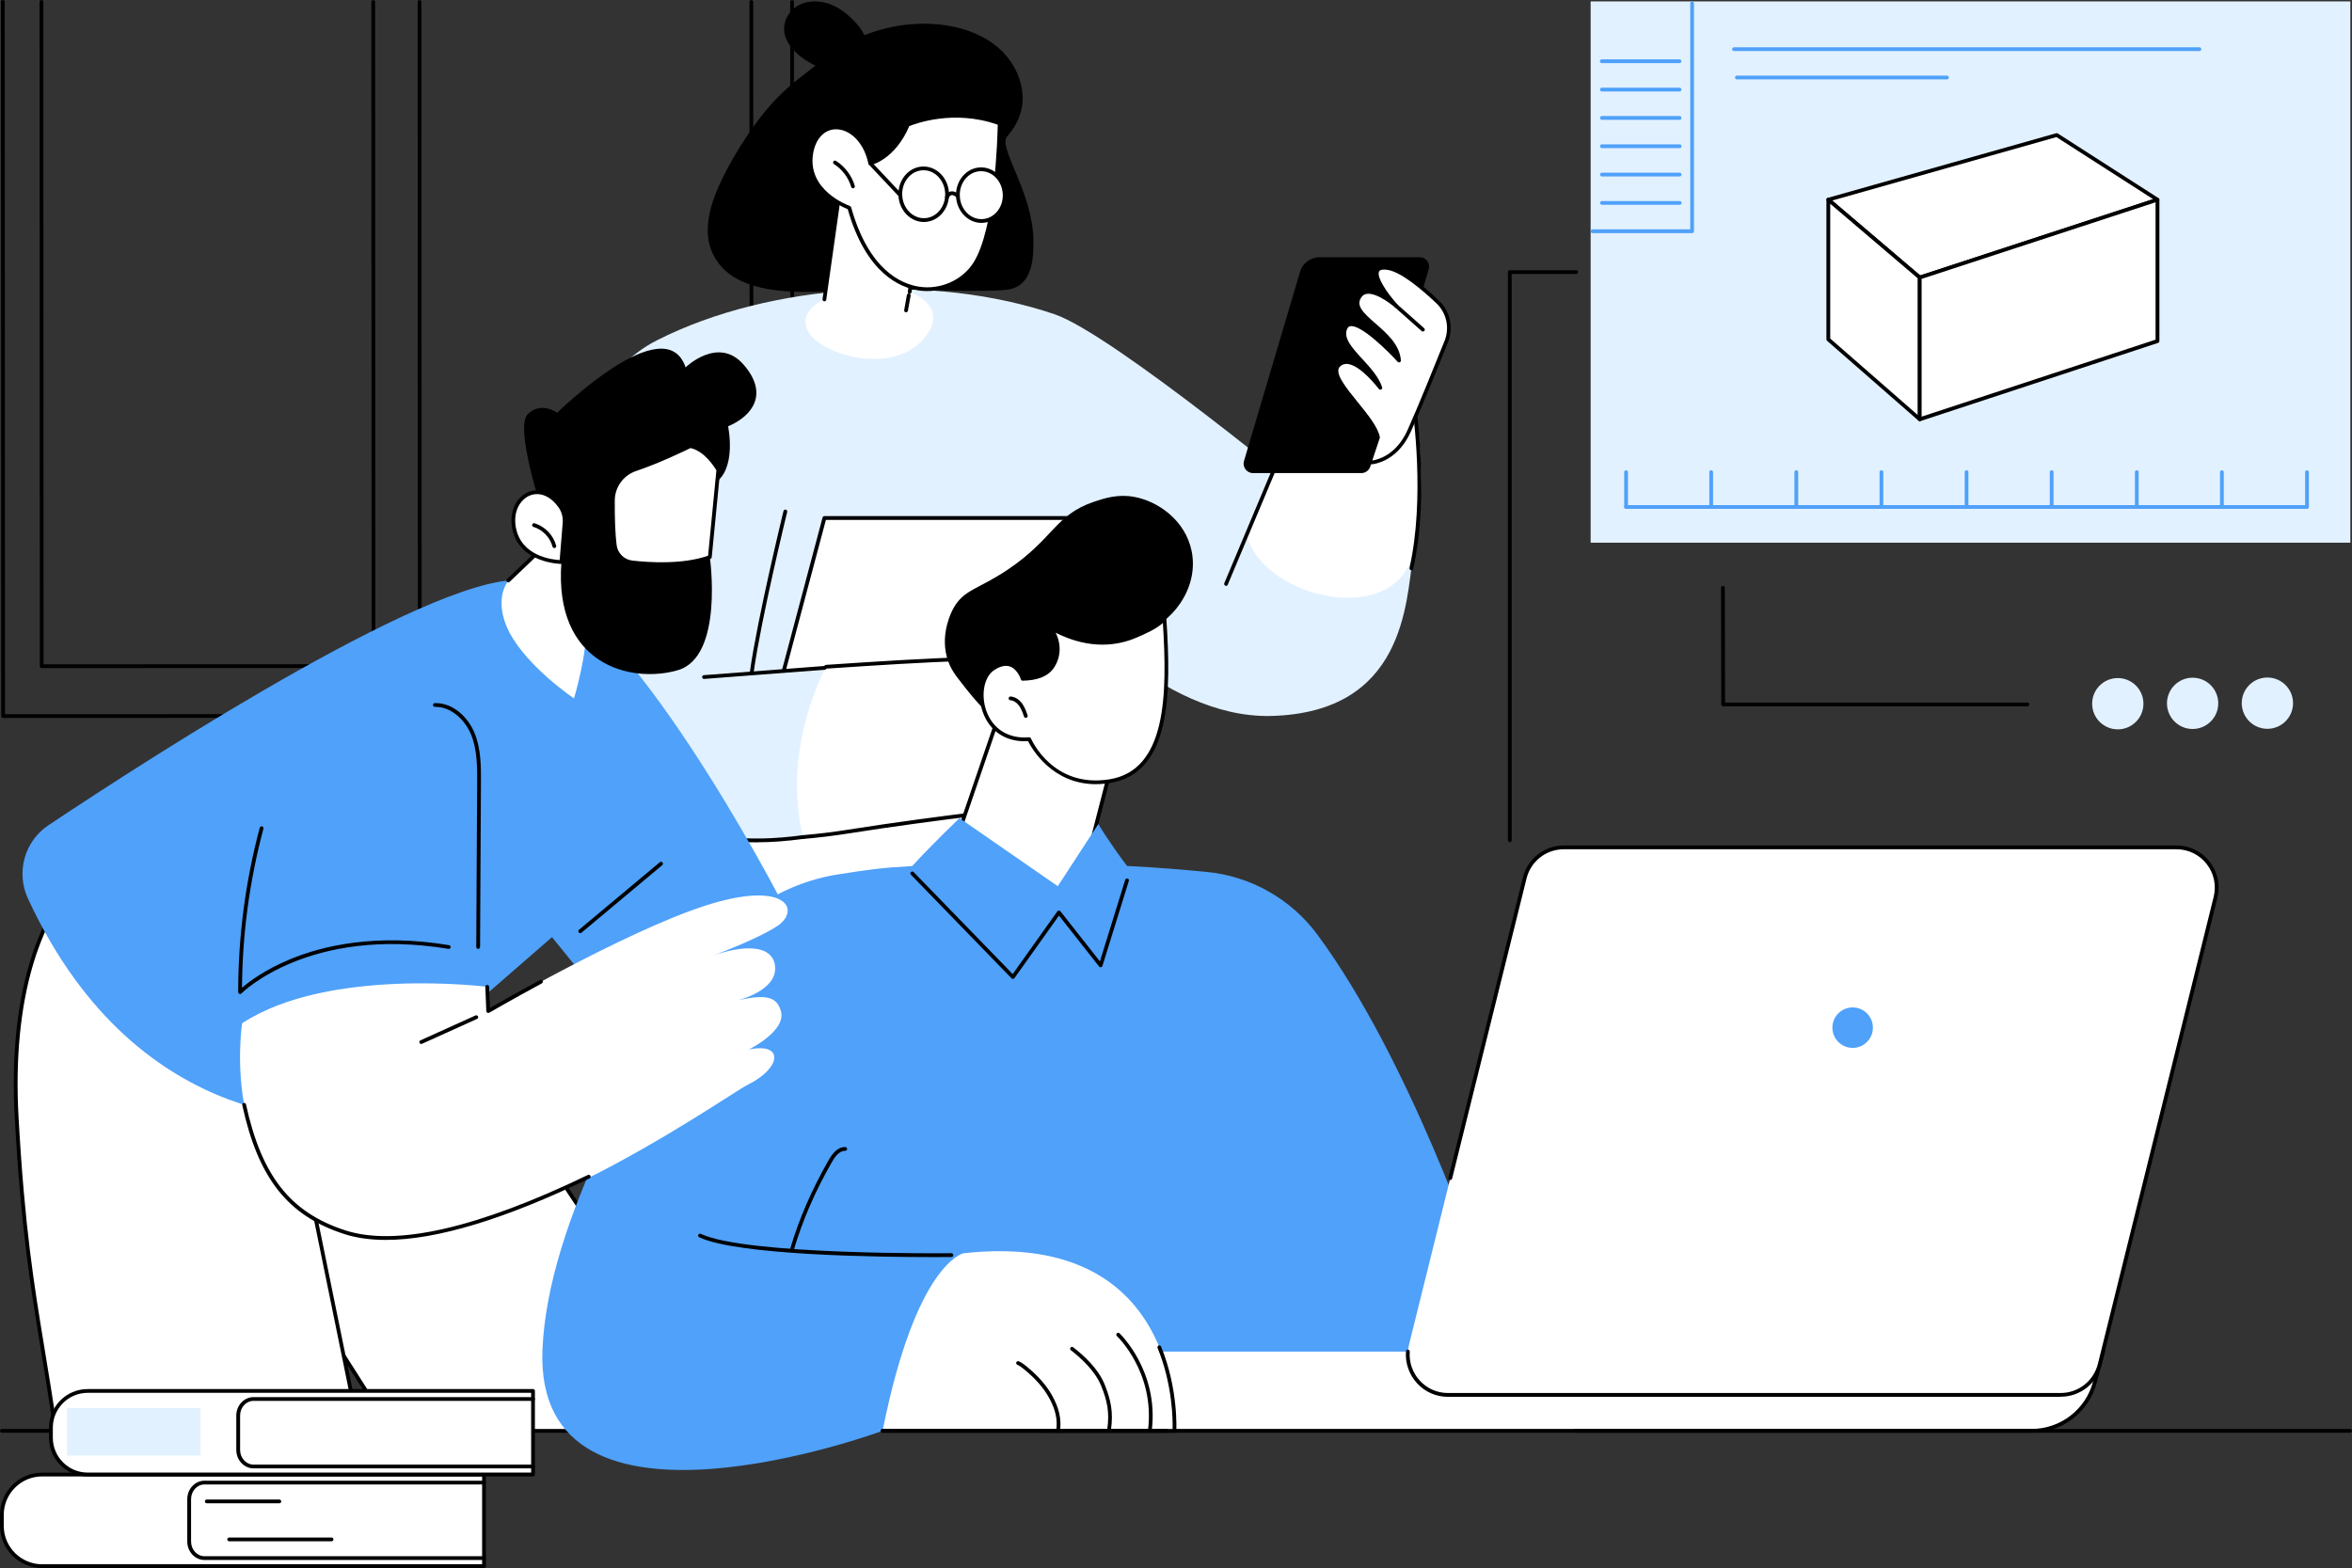 <?xml version="1.0" encoding="UTF-8"?>
<svg xmlns="http://www.w3.org/2000/svg" id="Illustration" viewBox="0 0 687.87 458.68">
  <rect x="0" y="0" width="687.87" height="458.68" fill="#333333" stroke="none"/>
  <defs>
    <style>
      .cls-1 {
        fill: #e2f1ff;
      }

      .cls-2 {
        fill: #fff;
      }

      .cls-3 {
        fill: #4fa1fa;
      }
    </style>
  </defs>
  <g id="_3D_modeling" data-name="3D modeling">
    <g>
      <path d="M.92,210.02c-.15,0-.29-.06-.39-.16-.1-.1-.16-.24-.16-.39L.28.55c0-.3.25-.55.55-.55s.55.25.55.55l.08,208.37,229.72-.09-.08-208.26c0-.3.25-.55.55-.55s.55.25.55.55l.08,208.81c0,.3-.25.55-.55.55l-230.83.09Z"></path>
      <path d="M122.77,195.44c-.15,0-.29-.06-.39-.16-.1-.1-.16-.24-.16-.39l-.07-194.33c0-.3.25-.55.55-.55s.55.25.55.55l.07,193.78,95.94-.04-.07-193.73c0-.3.25-.55.55-.55s.55.25.55.55l.07,194.28c0,.3-.25.55-.55.55l-97.04.04Z"></path>
      <path d="M12.2,195.44c-.15,0-.29-.06-.39-.16-.1-.1-.16-.24-.16-.39L11.57.55C11.57.25,11.82,0,12.12,0s.55.25.55.55l.07,193.78,95.94-.04-.07-193.73c0-.3.25-.55.55-.55s.55.25.55.55l.07,194.28c0,.3-.25.55-.55.55l-97.04.04Z"></path>
    </g>
    <g>
      <g>
        <path class="cls-1" d="M384.72,146.83s-59.29-49.12-76.28-54.9c-34.99-11.91-82.77-9.36-116.26,7.59-33.48,16.95-30.03,76.16-24.96,106.73l-7.95,30.08c-1.43,5.43,2.66,10.75,8.28,10.75h117.49l25.32-72.18s28.88,35.34,61.36,34.53c39.18-.98,39.47-33.37,41.51-46.48,2.51-16.12-28.51-16.12-28.51-16.12Z"></path>
        <g>
          <polygon class="cls-2" points="211.56 262.62 298.38 262.62 327.93 151.53 241.11 151.53 211.56 262.62"></polygon>
          <path d="M298.38,263.17h-86.82c-.17,0-.33-.08-.44-.22-.1-.14-.14-.31-.1-.48l29.55-111.09c.06-.24.28-.41.53-.41h86.82c.17,0,.33.08.44.22.1.14.14.31.1.48l-29.55,111.09c-.06.24-.28.41-.53.41ZM212.28,262.07h85.68l29.26-109.99h-85.68l-29.26,109.99Z"></path>
        </g>
        <path class="cls-1" d="M209.22,197.59s14-1.32,32.37-2.54c-4.88,9.85-11.74,28.7-6.69,49.8-22.97,1.94-40.81-1.12-46.42-5.44-6.63-5.11,20.74-41.82,20.74-41.82Z"></path>
        <g>
          <path class="cls-2" d="M241.59,195.05c26.33-1.75,57.65-3.87,73.62-1.08,0,0,10.55,1.08,5.83,12.54,0,0,2.54,6.91-2.58,10.67,0,0,2.56,6.39-2.81,10.18,0,0,3.49,13.49-11.17,12.34l.86-3.88s-28.26,2.85-57.37,7.45c-4.5.71-8.87,1.23-13.06,1.58-5.05-21.1,1.81-39.95,6.69-49.8Z"></path>
          <path d="M234.9,245.41c-.28,0-.53-.22-.55-.51-.03-.3.2-.57.5-.6,4.3-.36,8.69-.89,13.02-1.58,28.8-4.55,57.12-7.42,57.4-7.45.18-.02.35.05.47.18.12.13.16.31.13.49l-.72,3.25c3.94.2,6.79-.72,8.48-2.73,2.86-3.41,1.49-8.9,1.47-8.96-.06-.22.03-.46.22-.59,4.94-3.49,2.72-9.28,2.62-9.53-.09-.23-.02-.5.19-.65,4.72-3.47,2.49-9.77,2.39-10.04-.05-.13-.04-.27,0-.4,1.45-3.52,1.56-6.35.33-8.42-1.75-2.93-5.66-3.36-5.7-3.36-15.8-2.76-46.07-.74-72.77,1.03l-.76.05c-.3.01-.57-.21-.59-.51-.02-.3.21-.57.51-.59l.76-.05c26.77-1.78,57.11-3.8,73-1.02.14.01,4.46.49,6.49,3.89,1.4,2.34,1.34,5.44-.18,9.22.37,1.2,1.96,7.23-2.52,10.85.46,1.49,1.67,6.77-2.84,10.22.28,1.38,1.02,6.24-1.78,9.58-2.02,2.41-5.4,3.45-10.05,3.08-.16-.01-.31-.09-.4-.22-.1-.13-.13-.29-.1-.45l.69-3.13c-4.7.49-30.45,3.24-56.58,7.36-4.36.69-8.77,1.22-13.1,1.59-.02,0-.03,0-.05,0Z"></path>
          <path d="M321.19,207.83c-.2,0-.39-.11-.49-.29-1.56-2.93-4.71-4.94-8.03-5.11-.3-.02-.54-.28-.52-.58.02-.31.27-.55.58-.52,3.7.19,7.21,2.43,8.95,5.69.14.27.04.6-.23.75-.08.04-.17.06-.26.06Z"></path>
          <path d="M318.53,217.89c-.16,0-.33-.07-.44-.21-2.15-2.77-5.88-4.12-9.3-3.37-.3.07-.59-.12-.66-.42-.07-.3.12-.59.42-.66,3.82-.84,8.01.68,10.41,3.77.19.24.14.59-.1.77-.1.08-.22.12-.34.12Z"></path>
          <path d="M315.85,229.11c-.29,0-.54-.23-.55-.52-.03-.53-.41-1.08-1.16-1.67-1.86-1.46-4.28-2.27-6.66-2.22-.3.03-.56-.24-.56-.54,0-.3.24-.56.54-.56,2.66-.06,5.27.82,7.36,2.46,1.02.8,1.53,1.61,1.58,2.48.02.3-.22.56-.52.58,0,0-.02,0-.03,0Z"></path>
        </g>
        <g>
          <path d="M219.9,196.91s-.05,0-.08,0c-.3-.04-.51-.32-.47-.62,2.18-15.55,9.72-46.49,9.79-46.8.07-.3.37-.48.67-.41.3.07.48.37.41.67-.08.31-7.61,31.2-9.77,46.7-.04.28-.27.48-.55.48Z"></path>
          <path d="M205.9,198.6c-.29,0-.53-.22-.55-.51-.02-.3.2-.57.51-.59l35.3-2.69c.3-.03.57.2.59.51.02.3-.2.57-.51.59l-35.3,2.69s-.03,0-.04,0Z"></path>
        </g>
        <g>
          <path class="cls-2" d="M413.24,116.26s5.14,22.75.11,45.19c-5.03,22.44-42.9,13.75-48.5-4.09l12.02-30.11,36.37-10.99Z"></path>
          <path d="M358.57,171.36c-.07,0-.14-.01-.21-.04-.28-.12-.41-.44-.3-.72l18.29-43.55c.06-.15.19-.27.35-.31l36.37-10.99c.15-.05.32-.02.45.06.13.08.23.22.25.38.05.28,4.54,27.89-.46,50.18-.07.3-.36.49-.66.42-.3-.07-.48-.36-.42-.66,4.53-20.23,1.17-44.93.54-49.13l-35.52,10.73-18.19,43.31c-.09.21-.29.34-.51.34Z"></path>
          <g>
            <path d="M366.47,138.39h31.66c1.22,0,2.29-.8,2.64-1.97l17.07-57.64c.52-1.77-.8-3.54-2.64-3.54h-29.26c-2.65,0-4.98,1.74-5.73,4.28l-16.39,55.33c-.52,1.77.8,3.54,2.64,3.54Z"></path>
            <g>
              <g>
                <path class="cls-2" d="M403,127.96l-2.46,7.37s7.42-.05,11.59-9.24c2.77-6.11,7.79-18.5,10.85-26.14,1.62-4.05.62-8.69-2.55-11.69-4.32-4.09-10.42-9.21-14.48-9.86-6.88-1.1-1.44,6.92,2.43,11.13,0,0-7.85-6.84-10.63-2.96-4.17,5.81,10.69,9.8,11.41,18.89,0,0-13.45-14.85-15.7-9.41-2.18,5.26,7.99,10.62,10.24,17.41,0,0-7.98-10.67-12.17-6.65-3.9,3.74,10.27,14.69,11.48,21.14Z"></path>
                <path d="M400.54,135.88c-.18,0-.34-.08-.45-.23-.1-.14-.13-.33-.08-.5l2.42-7.23c-.57-2.64-3.43-6.16-6.19-9.56-3.95-4.87-7.68-9.47-5.11-11.94.82-.79,1.82-1.14,2.97-1.04,2.15.18,4.5,1.92,6.4,3.71-.9-1.13-1.9-2.23-2.9-3.31-3.11-3.4-6.04-6.6-4.67-9.93.35-.84.96-1.36,1.78-1.5,3.51-.61,10.52,6.21,13.52,9.33-1.05-3.3-4.04-5.9-6.72-8.24-3.43-2.98-6.66-5.79-4.23-9.19.58-.81,1.38-1.28,2.39-1.39,1.75-.2,3.86.73,5.6,1.77-1.88-2.55-3.9-5.94-2.93-7.75.53-.98,1.76-1.33,3.67-1.02,4.18.67,10.34,5.81,14.77,10,3.35,3.17,4.4,8,2.68,12.29-2.84,7.1-8.04,19.93-10.86,26.16-4.26,9.41-11.77,9.57-12.09,9.57h0ZM393.75,106.46c-.72,0-1.32.25-1.85.75-1.84,1.77,1.74,6.18,5.2,10.45,2.9,3.57,5.9,7.26,6.45,10.19.02.09.01.19-.02.28l-2.19,6.57c1.96-.3,7.08-1.75,10.29-8.84,2.81-6.21,8-19.03,10.84-26.11,1.55-3.87.6-8.22-2.42-11.08-4.32-4.09-10.29-9.09-14.19-9.72-.96-.15-2.17-.2-2.52.45-.81,1.52,2.13,6.15,5.45,9.76.2.22.19.55-.01.76-.2.21-.54.22-.76.03-.05-.04-5.05-4.37-8.2-4-.69.08-1.22.39-1.62.94-1.76,2.45.39,4.53,4.05,7.71,3.32,2.89,7.09,6.16,7.46,10.81.02.24-.11.46-.33.55-.22.09-.47.04-.63-.14-2.79-3.08-10.71-10.93-13.83-10.4-.45.08-.75.34-.95.83-1.11,2.68,1.47,5.5,4.46,8.76,2.35,2.57,4.79,5.23,5.79,8.26.09.26-.03.54-.27.66-.24.12-.53.06-.7-.16-.05-.07-5.28-7-9.23-7.32-.09,0-.18-.01-.27-.01Z"></path>
              </g>
              <path d="M416.15,96.98c-.13,0-.26-.05-.37-.14l-7.77-6.89c-.23-.2-.25-.55-.05-.78.2-.23.55-.25.78-.05l7.77,6.89c.23.2.25.55.05.78-.11.12-.26.19-.41.19Z"></path>
            </g>
          </g>
        </g>
        <path d="M221.28,246.4c-10.66,0-19.42-2.12-27.42-6.51-12.11-6.65-21.34-18.05-25.32-31.29-.09-.29.08-.6.37-.69.29-.08.6.08.69.37,3.9,12.96,12.94,24.12,24.8,30.64,10.95,6.01,23.42,7.67,40.43,5.38.3-.04.58.17.62.47.04.3-.17.58-.47.62-4.91.66-9.45,1-13.69,1Z"></path>
      </g>
      <g>
        <g>
          <path d="M207,68.01c.13,4.8,2.41,9.37,6.74,12.43,4.09,2.89,9.42,4.1,14.57,4.61,6.18.6,12.46.28,18.65.03,3.68-.15,7.35-.36,11.03-.61,3.18-.21,32.79,1.51,37.94,0,5.73-1.68,6.42-8.3,6.31-14.27-.26-14.23-10.52-27.14-7.67-30.32,3.09-3.45,4.74-7.6,4.49-11.99-.25-4.57-2.28-9.03-5.65-12.55-3.63-3.8-8.81-6.28-14.28-7.47-11.8-2.57-24.91.3-34.24,6.6-.89.6-11.14,8.11-15.02,11.67-4.3,3.93-7.87,8.4-11.03,13.06-3.08,4.55-5.85,9.33-8.14,14.21-2.17,4.62-3.84,9.57-3.69,14.6Z"></path>
          <path d="M230.01,11.56c1.12,2.51,3.24,4.44,5.49,5.94,4.26,2.83,10.96,5.32,15.65,2.17,1.85-1.24,3.15-3.25,3.03-5.55-.06-1.23-.49-2.43-1.12-3.49-.15-.26-.32-.53-.5-.79-.54-1.09-1.29-2.1-2.08-2.97-1.81-1.98-3.91-3.84-6.32-5.04-4.59-2.29-10.84-2.08-13.74,2.7-1.3,2.14-1.44,4.74-.42,7.03Z"></path>
        </g>
        <g>
          <g>
            <path class="cls-2" d="M268.75,68.08l-2.71,17.31s12.24,4.22,4.18,13.64c-9.59,11.21-31.14,4.48-34.15-2.61-2.46-5.78,5.04-8.84,5.04-8.84l5.5-38.85,22.14,19.34Z"></path>
            <path d="M241.11,88.14s-.05,0-.08,0c-.3-.04-.51-.32-.47-.62l5.5-38.84c.03-.2.16-.37.35-.44.19-.07.4-.03.56.1l22.14,19.34c.14.12.21.31.18.5l-2.71,17.31c-.05.3-.33.5-.63.46-.3-.05-.51-.33-.46-.63l2.66-17.01-21.15-18.47-5.36,37.84c-.04.28-.28.47-.55.47Z"></path>
            <path d="M264.99,91.35s-.06,0-.1,0c-.3-.05-.5-.34-.45-.64l.79-4.41c.05-.3.34-.5.64-.45.3.05.5.34.45.64l-.79,4.41c-.05.27-.28.45-.54.45Z"></path>
          </g>
          <g>
            <g>
              <path class="cls-2" d="M254.51,47.76s6.83-1.42,10.99-11.28c0,0,12.4-5.66,26.85-.38,0,0-.25,30.22-7.24,41.11-6.99,10.89-28.47,13.03-36.73-16.42,0,0-12.96-4.58-11.14-15.87,1.81-11.29,14.52-9.86,17.27,2.85Z"></path>
              <path d="M271.21,85.15c-.84,0-1.68-.06-2.52-.19-5.47-.82-15.41-5-20.76-23.77-1.89-.76-12.95-5.7-11.23-16.37.79-4.9,3.71-8,7.64-8.11,3.89-.09,8.8,3.1,10.58,10.35,1.63-.57,6.75-2.91,10.08-10.8.05-.13.15-.23.28-.29.13-.06,12.77-5.69,27.27-.4.22.08.36.29.36.52-.01,1.24-.33,30.5-7.33,41.4-3.06,4.76-8.62,7.65-14.37,7.65ZM244.53,37.82c-.05,0-.11,0-.16,0-3.36.09-5.88,2.84-6.58,7.18-1.72,10.7,10.27,15.08,10.78,15.26.17.06.3.2.35.37,5.16,18.4,14.7,22.46,19.93,23.24,6.18.93,12.53-1.88,15.8-6.97,6.4-9.97,7.08-36.85,7.15-40.42-12.94-4.56-24.27-.24-25.87.42-4.23,9.83-11.01,11.34-11.3,11.4-.3.06-.59-.13-.65-.42-1.5-6.94-5.91-10.06-9.44-10.06Z"></path>
            </g>
            <path d="M249.47,55.08c-.24,0-.46-.16-.53-.4-.8-2.73-2.64-5.16-5.04-6.69-.26-.16-.33-.5-.17-.76.16-.26.51-.33.76-.17,2.62,1.66,4.63,4.33,5.5,7.31.09.29-.08.6-.37.69-.05.02-.1.02-.16.02Z"></path>
            <g>
              <path d="M270.2,64.94c-3.95,0-7.27-3.45-7.44-7.82h0c-.18-4.47,2.99-8.25,7.06-8.41,4.06-.16,7.54,3.34,7.72,7.81.18,4.47-2.99,8.25-7.06,8.41-.09,0-.18,0-.28,0ZM263.86,57.07c.16,3.86,3.1,6.89,6.57,6.75,3.47-.14,6.16-3.4,6-7.26-.16-3.86-3.11-6.91-6.57-6.75-3.47.14-6.16,3.4-6,7.26h0Z"></path>
              <g>
                <path class="cls-2" d="M280.15,57.36c.17,4.17,3.37,7.44,7.14,7.28,3.78-.15,6.7-3.66,6.53-7.84-.17-4.17-3.37-7.44-7.14-7.28-3.78.15-6.7,3.66-6.53,7.84Z"></path>
                <path d="M287.04,65.2c-3.95,0-7.26-3.45-7.44-7.82h0c-.18-4.47,2.99-8.25,7.06-8.41,1.98-.08,3.88.69,5.34,2.18,1.45,1.47,2.29,3.47,2.38,5.63.09,2.16-.59,4.22-1.91,5.8-1.33,1.6-3.16,2.53-5.15,2.61-.09,0-.18,0-.28,0ZM280.7,57.34c.16,3.86,3.09,6.9,6.57,6.75,1.67-.07,3.21-.85,4.34-2.21,1.15-1.37,1.74-3.17,1.66-5.05-.08-1.88-.81-3.62-2.06-4.9-1.24-1.26-2.83-1.91-4.51-1.85-3.47.14-6.16,3.4-6,7.26h0Z"></path>
              </g>
              <path d="M263.3,57.65c-.15,0-.29-.06-.4-.17l-8.79-9.34c-.21-.22-.2-.57.02-.78.22-.21.57-.2.78.02l8.79,9.34c.21.22.2.57-.02.78-.11.1-.24.15-.38.15Z"></path>
              <path d="M276.95,58.21c-.08,0-.16-.02-.24-.05-.28-.13-.39-.46-.26-.74.4-.83.95-1.31,1.64-1.43,1.22-.21,2.32.86,2.45.98.21.22.21.57,0,.78-.22.21-.57.21-.78,0-.22-.22-.91-.77-1.48-.67-.32.05-.59.33-.82.81-.09.2-.29.31-.5.31Z"></path>
            </g>
          </g>
        </g>
      </g>
    </g>
    <g>
      <g>
        <g>
          <g>
            <path class="cls-2" d="M114.52,418.58l-.15.41h94.08c-1.48-4-3.28-7.92-5.41-11.72-23.65-42.11-62.74-96.27-79.08-120.97-3.12-4.72-5.62-8.19-7.3-10.06-16.1-17.96-73.95,18.52-73.95,18.52l43.48,79.33,28.33,44.49Z"></path>
            <path d="M114.52,419.13c-.18,0-.36-.09-.47-.26l-28.33-44.49-43.5-79.36c-.14-.26-.06-.58.19-.73.15-.09,14.69-9.22,31.02-16.04,22.1-9.22,36.78-10.02,43.64-2.38,1.63,1.82,4.1,5.23,7.35,10.13,4.21,6.36,9.91,14.65,16.51,24.25,19,27.63,45.02,65.47,62.59,96.75.15.27.05.6-.21.75-.27.15-.6.05-.75-.21-17.55-31.24-43.55-69.05-62.54-96.66-6.6-9.6-12.31-17.9-16.52-24.27-3.21-4.85-5.65-8.22-7.25-10-14.88-16.6-67.42,15.03-72.8,18.34l43.23,78.87,28.31,44.46c.16.26.09.6-.17.76-.09.06-.19.09-.3.09Z"></path>
          </g>
          <path class="cls-2" d="M16.23,418.58l88.71-.29-26.42-125.04-50.64-41.61c-.82,1.26-26.3,16.81-23.02,75.33,2.52,44.97,6.66,58.75,11.36,91.61Z"></path>
          <path d="M217.32,419.1H.55c-.3,0-.55-.25-.55-.55s.25-.55.55-.55h216.76c.3,0,.55.25.55.55s-.25.55-.55.55Z"></path>
          <path d="M16.23,419.13c-.27,0-.51-.2-.55-.47-1.3-9.07-2.54-16.62-3.74-23.92-3.11-18.87-5.79-35.17-7.62-67.74-1.94-34.59,6.04-61.26,22.46-75.1.29-.25.59-.5.66-.58.17-.26.5-.32.76-.16.26.17.32.51.16.77-.12.18-.35.38-.86.81-16.15,13.61-23.99,39.96-22.07,74.19,1.82,32.51,4.51,48.78,7.61,67.62,1.2,7.3,2.45,14.86,3.75,23.94.04.3-.17.58-.47.62-.03,0-.05,0-.08,0Z"></path>
          <path d="M104.94,418.84c-.26,0-.49-.18-.54-.44l-13.2-64.68c-.06-.3.13-.59.43-.65.3-.06.59.13.65.43l13.2,64.68c.06.3-.13.59-.43.65-.04,0-.07.01-.11.01Z"></path>
        </g>
        <g>
          <path class="cls-3" d="M100.64,327.01s-59.65,6.85-92.47-64.17c-3.54-7.67-1.01-16.78,6.02-21.46,31.29-20.86,116.56-75.83,139.93-71.46,28.8,5.37,74.25,93.41,74.25,93.41l-51.55,29.78-15.38-18.98-60.8,52.88Z"></path>
          <path d="M169.69,272.96c-.16,0-.31-.07-.42-.2-.2-.23-.17-.58.07-.78,1.4-1.17,6.79-5.68,12.1-10.12,5.12-4.28,10.18-8.51,11.53-9.64.23-.2.58-.17.78.07.2.23.17.58-.07.78-1.35,1.13-6.41,5.36-11.53,9.65-5.32,4.44-10.7,8.95-12.1,10.12-.1.09-.23.13-.35.13Z"></path>
          <path d="M139.84,277.56h0c-.3,0-.55-.25-.55-.56l.26-47.95c.03-4.58.05-9.78-1.82-14.28-1.63-3.92-5.61-8.11-10.53-8h-.01c-.3,0-.55-.24-.55-.54,0-.31.24-.56.54-.56,5.44-.12,9.75,4.27,11.58,8.68,1.95,4.7,1.93,10.02,1.9,14.71l-.26,47.95c0,.3-.25.55-.55.55Z"></path>
          <path d="M70.21,290.76c-.07,0-.14-.01-.21-.04-.21-.08-.34-.29-.34-.51,0-16.23,2.12-32.41,6.31-48.09.08-.29.38-.47.68-.39.29.08.47.38.39.68-4.05,15.18-6.16,30.83-6.27,46.54,1.88-1.64,6.55-5.25,14.22-8.41,9.27-3.82,24.83-7.62,46.35-4.06.3.05.5.33.45.63-.05.3-.33.51-.64.45-40.66-6.73-60.36,12.84-60.55,13.04-.11.11-.25.17-.39.17Z"></path>
        </g>
        <g>
          <path class="cls-2" d="M174.15,147.69l-23.03,19.63c-5.66,4.22-5.4,11.47-2.11,17.72,5.38,10.21,18.86,19.26,18.86,19.26,0,0,4.17-13.83,3.5-22.02,0,0,8.71-32.85,2.79-34.58Z"></path>
          <path d="M148.66,170.36c-.15,0-.29-.06-.4-.17-.21-.22-.2-.57.02-.78l10.49-10.04c.22-.21.57-.2.78.02.21.22.2.57-.02.78l-10.49,10.04c-.11.1-.24.15-.38.15Z"></path>
          <path d="M158.47,149.21s-8-24.17-4.13-28.05c3.86-3.88,8.62-.42,8.62-.42,0,0,31.54-30.99,37.55-13.28,0,0,9.55-9.3,16.95-.81,7.4,8.49,2.74,14.97-4.52,18.06,0,0,2.67,12.64-4.04,16.67-6.71,4.03-4.76,18.89-1.3,21.59,0,0,4.17,29.15-9.37,33.08-13.54,3.94-36.32-1.41-34.04-31.64l-5.72-15.21Z"></path>
          <g>
            <path class="cls-2" d="M165.13,152.98l-.93,11.43s-12.07-.02-13.87-10.07c-1.66-9.21,7.7-14.54,13.51-6.21.98,1.41,1.43,3.13,1.29,4.85Z"></path>
            <path d="M164.19,164.96h0c-.13,0-12.55-.14-14.41-10.52-.84-4.67,1.1-8.98,4.71-10.49,2.66-1.1,6.63-.67,9.79,3.87,1.05,1.5,1.54,3.35,1.39,5.21h0l-.93,11.43c-.02.29-.26.51-.55.51ZM157.06,144.54c-.73,0-1.45.14-2.15.43-2.56,1.06-4.92,4.42-4.05,9.27,1.52,8.43,10.54,9.47,12.82,9.59l.89-10.9c.13-1.6-.29-3.19-1.2-4.49-1.77-2.53-4.05-3.91-6.31-3.91ZM165.13,152.98h0,0Z"></path>
          </g>
          <path d="M162.12,160.32c-.25,0-.47-.16-.53-.41-.71-2.71-2.89-4.97-5.57-5.78-.29-.09-.46-.4-.37-.69.09-.29.4-.46.69-.37,3.04.92,5.52,3.49,6.32,6.56.08.29-.1.6-.39.67-.05.01-.09.02-.14.02Z"></path>
          <g>
            <path class="cls-2" d="M210.09,137.46s-3.35-6.12-8.25-6.96c0,0-8.5,4.24-16,6.76-3.92,1.32-6.56,4.97-6.59,9.1-.03,4.15.06,9.26.54,13.14.33,2.65,2.43,4.73,5.09,5.03,5.44.62,15.21,1.16,22.73-1.57l2.49-25.5Z"></path>
            <path d="M193.44,165.58c-3.36,0-6.41-.25-8.62-.5-2.92-.33-5.21-2.6-5.57-5.51-.41-3.24-.59-7.69-.55-13.21.03-4.36,2.84-8.23,6.97-9.62,7.38-2.48,15.85-6.69,15.93-6.73.1-.05.22-.07.34-.05,5.1.87,8.49,6.98,8.64,7.24.05.1.08.21.06.32l-2.49,25.5c-.02.21-.16.39-.36.47-4.46,1.62-9.71,2.1-14.36,2.1ZM201.93,131.08c-1.23.6-9.03,4.4-15.91,6.71-3.69,1.24-6.19,4.69-6.22,8.58-.04,5.4.14,9.91.54,13.06.3,2.4,2.19,4.27,4.6,4.55,5.11.58,14.72,1.16,22.15-1.42l2.43-24.98c-.53-.89-3.52-5.69-7.6-6.51Z"></path>
          </g>
        </g>
      </g>
      <g>
        <g>
          <g>
            <g>
              <path class="cls-2" d="M291.84,210.11l-13.45,39.34c-.86,2.51-3,4.38-5.6,4.88l-5.99,1.16s15.57,33.81,41.81,28.15,20.47-28.15,20.47-28.15l-5.55-.45c-3.32-.27-5.6-3.47-4.77-6.7l6.24-24.17s-25.43-20.5-33.16-14.06Z"></path>
              <path d="M302.8,284.82c-8.88,0-17.54-4.33-25.34-12.75-7.15-7.72-11.12-16.26-11.16-16.34-.07-.15-.07-.33,0-.48.08-.15.22-.26.39-.29l5.99-1.17c2.41-.47,4.39-2.2,5.19-4.52l13.45-39.34c.03-.1.09-.18.17-.25,7.99-6.65,32.8,13.21,33.86,14.06.17.14.24.36.19.57l-6.24,24.17c-.36,1.38-.09,2.84.74,4,.83,1.16,2.12,1.89,3.54,2.01l5.55.45c.23.02.43.18.49.41.1.38,2.32,9.35-2.73,17.51-3.5,5.66-9.61,9.47-18.16,11.32-1.98.43-3.96.64-5.93.64ZM267.61,255.9c2.31,4.59,17.36,32.28,40.88,27.2,8.24-1.78,14.11-5.41,17.45-10.81,4.23-6.84,3.04-14.51,2.69-16.29l-5.14-.42c-1.75-.14-3.33-1.04-4.35-2.47-1.02-1.43-1.35-3.22-.91-4.92l6.15-23.83c-2.75-2.17-25.05-19.38-32.06-13.94l-13.4,39.19c-.92,2.69-3.23,4.7-6.02,5.25l-5.28,1.03Z"></path>
            </g>
            <path d="M348.51,161.2c2.3,11.35-6.53,21.64-14.17,23.53-.27.07-.54.13-.81.19-.16.56-.36,1.12-.62,1.68-3.01,6.58-11.6,9.78-18.83,9.12-2.09,2.24-4.82,5.36-7.71,9.31-9.24,12.6-15.79,6.93-25.38-5.54-1.28-1.66-3.12-3.78-4.07-7.3-1.9-6.98,1.39-13.27,1.8-14.04,3.13-5.79,7.16-5.58,16.02-11.53,13.47-9.05,13.7-15.96,25.27-19.87,3.06-1.03,6.92-2.28,11.73-1.4,7,1.29,14.95,6.89,16.77,15.86Z"></path>
            <g>
              <path class="cls-2" d="M301.01,216.23s6.52,15.05,23.58,12.27c17.07-2.78,17.5-24.5,15.98-47.57-1.71,2.18-5.53,3.86-8.54,5.14-12.27,5.22-23.31-1.62-24.94-2.5,2.92,3.59,2.93,8.47.47,11.78-1.36,1.82-3.92,3.14-8.45,3.22,0,0-2.16-7.23-8.6-3.03-6.44,4.2-4.04,21.9,10.51,20.7Z"></path>
              <path d="M320.52,229.39c-12.89,0-18.8-10.5-19.85-12.59-6.34.39-11.29-2.83-13.29-8.65-1.77-5.16-.53-10.91,2.81-13.09,2.07-1.35,3.97-1.73,5.63-1.12,2.21.81,3.3,3.11,3.66,4.05,3.68-.13,6.24-1.13,7.62-2.98,2.42-3.24,2.23-7.8-.45-11.1-.17-.2-.16-.5,0-.7.17-.2.46-.26.69-.13.09.05.2.11.33.18,10.52,5.9,18.93,4.5,24.13,2.29,2.64-1.13,6.64-2.83,8.32-4.97.14-.18.38-.25.6-.19.22.07.37.26.39.49,1.44,21.77,1.47,45.24-16.44,48.15-1.46.24-2.85.35-4.16.35ZM301.01,215.68c.22,0,.42.13.51.33.26.6,6.55,14.62,22.99,11.95,16.66-2.71,16.91-24.81,15.59-45.73-1.89,1.72-4.89,3.09-7.86,4.35-5.16,2.19-13.33,3.63-23.51-1.5,1.77,3.42,1.55,7.53-.74,10.6-1.65,2.21-4.64,3.37-8.89,3.44-.27,0-.47-.16-.54-.39,0-.03-.91-2.93-3.13-3.74-1.32-.48-2.88-.14-4.64,1.01-2.94,1.92-3.98,7.1-2.37,11.81,1.86,5.43,6.55,8.37,12.53,7.87.02,0,.03,0,.05,0Z"></path>
            </g>
            <path d="M300,209.98c-.23,0-.44-.14-.52-.37-.37-1.09-.76-2.22-1.42-3.14-.7-.97-1.63-1.56-2.56-1.63-.3-.02-.53-.28-.51-.59.02-.3.28-.53.59-.51,1.26.09,2.49.85,3.38,2.09.76,1.05,1.17,2.26,1.57,3.43.1.29-.06.6-.34.7-.06.02-.12.03-.18.03Z"></path>
          </g>
          <g>
            <path class="cls-3" d="M385.27,273.38c-7.76-10.49-19.62-17.16-32.61-18.35-7.4-.68-12.69-1.19-23.04-1.72-5.11-6.73-8.41-12.26-8.41-12.26l-11.85,18.18-28.73-19.9s-7.67,7.25-13.83,14c-9.39.53-12.82,1.06-21.63,2.44-16.81,2.63-31.58,12.64-40.48,27.16-16.3,26.6-44.53,73.91-46.04,111.96-2.43,61.34,99.46,23.66,99.46,23.66l193.1-.26-18.82-48.5s-20.16-59.99-47.11-96.4Z"></path>
            <path d="M296.25,286.36c-.15,0-.29-.06-.4-.17l-29.44-30.32c-.21-.22-.21-.57.01-.78.22-.21.57-.21.78.01l28.98,29.84,13.06-18.36c.1-.14.26-.23.44-.23.18,0,.34.07.45.21l11.55,14.67,7.41-23.88c.09-.29.4-.45.69-.36.29.09.45.4.36.69l-7.72,24.88c-.06.2-.23.34-.43.38-.2.04-.41-.04-.53-.2l-11.75-14.92-13.02,18.3c-.1.13-.24.22-.41.23-.01,0-.03,0-.04,0Z"></path>
            <g>
              <g>
                <path class="cls-2" d="M594.19,418.55h-289.73c-4,0-7.24-3.24-7.24-7.24v-1.7c0-7.87,6.38-14.24,14.24-14.24h303.61l-2.44,9.06c-2.24,8.34-9.81,14.13-18.44,14.13Z"></path>
                <path d="M594.19,419.1h-289.73c-4.3,0-7.79-3.5-7.79-7.79v-1.7c0-8.16,6.64-14.8,14.8-14.8h27.72c.3,0,.55.25.55.55s-.25.55-.55.55h-27.72c-7.55,0-13.69,6.14-13.69,13.69v1.7c0,3.69,3,6.69,6.69,6.69h289.73c8.37,0,15.73-5.64,17.91-13.73l2.25-8.36h-201.9c-.3,0-.55-.25-.55-.55s.25-.55.55-.55h202.62c.17,0,.33.08.44.22.1.14.14.31.1.48l-2.44,9.06c-2.3,8.56-10.11,14.54-18.98,14.54Z"></path>
              </g>
              <g>
                <path class="cls-2" d="M602.66,408.05h-179.17c-7.65,0-13.27-7.18-11.43-14.61l33.86-136.6c1.3-5.25,6.02-8.94,11.43-8.94h179.17c7.65,0,13.27,7.18,11.43,14.61l-33.86,136.6c-1.3,5.25-6.02,8.94-11.43,8.94Z"></path>
                <path d="M602.66,408.6h-179.17c-3.48,0-6.7-1.41-9.05-3.96-2.33-2.53-3.51-5.93-3.24-9.33.02-.3.29-.53.59-.51.3.02.53.29.51.59-.25,3.09.83,6.19,2.95,8.49,2.14,2.32,5.07,3.6,8.24,3.6h179.17c5.17,0,9.65-3.51,10.89-8.52l33.86-136.6c.84-3.37.09-6.88-2.05-9.62-2.14-2.74-5.36-4.31-8.84-4.31h-179.17c-5.17,0-9.65,3.51-10.89,8.52l-21.77,87.81c-.07.3-.37.48-.67.4-.3-.07-.48-.37-.4-.67l21.77-87.81c1.37-5.51,6.29-9.36,11.97-9.36h179.17c3.82,0,7.36,1.72,9.71,4.73,2.35,3.01,3.18,6.86,2.26,10.56l-33.86,136.6c-1.37,5.51-6.29,9.36-11.97,9.36Z"></path>
              </g>
              <path class="cls-3" d="M547.75,300.61c0,3.27-2.65,5.92-5.92,5.92s-5.92-2.65-5.92-5.92,2.65-5.92,5.92-5.92,5.92,2.65,5.92,5.92Z"></path>
            </g>
            <g>
              <g>
                <path class="cls-2" d="M258.11,418.55h85.38s3.57-59.14-61.69-51.95c0,0-13.86,2.69-23.68,51.95Z"></path>
                <path d="M343.48,419.1h-85.38c-.3,0-.55-.25-.55-.55s.25-.55.55-.55h84.84c.06-2.42.04-12.91-4.39-23.69-.12-.28.02-.6.3-.72.28-.12.6.02.72.3,5.12,12.48,4.46,24.58,4.45,24.7-.02.29-.26.52-.55.52Z"></path>
              </g>
              <path d="M309.45,419.13s-.05,0-.08,0c-.3-.04-.51-.32-.47-.63.47-3.24-.2-6.25-2.18-9.78-1.59-2.83-3.93-5.49-7.18-8.15-.61-.5-1.28-1.02-2.02-1.35-.28-.12-.41-.45-.28-.73.12-.28.45-.41.73-.28.87.38,1.6.95,2.27,1.5,3.35,2.75,5.78,5.51,7.44,8.46,2.08,3.71,2.82,7.04,2.31,10.48-.04.27-.28.47-.55.47Z"></path>
              <path d="M324.37,418.84s-.05,0-.08,0c-.3-.04-.51-.32-.47-.63.74-5.19-.04-8.5-1.76-12.8-1.81-4.55-6.34-8.49-8.87-10.44-.24-.19-.29-.53-.1-.77.19-.24.53-.29.77-.1,3.21,2.46,7.41,6.36,9.22,10.91,1.74,4.37,2.6,7.96,1.82,13.36-.04.27-.28.47-.55.47Z"></path>
              <path d="M336.32,418.84s-.04,0-.07,0c-.3-.04-.52-.31-.48-.61,2.01-16.81-9-27.3-9.12-27.41-.22-.21-.24-.56-.03-.78.21-.22.56-.24.78-.03.12.11,11.53,10.96,9.46,28.35-.03.28-.27.49-.55.49Z"></path>
            </g>
            <path d="M272.41,367.72c-15.49,0-56.7-.51-67.92-5.8-.28-.13-.39-.46-.26-.73.13-.28.46-.39.73-.26,13.37,6.3,72.69,5.67,73.29,5.66.3,0,.55.24.56.55,0,.3-.24.55-.55.56-.43,0-2.56.03-5.85.03Z"></path>
            <path d="M231.7,365.77c-.05,0-.11,0-.16-.02-.29-.09-.46-.4-.37-.69,2.63-8.76,6.17-16.91,11.13-25.62.98-1.71,2.54-3.99,4.92-3.9.3,0,.54.27.53.57,0,.3-.26.53-.55.53-.03,0-.06,0-.1,0-1.73,0-3.02,1.9-3.84,3.35-4.92,8.64-8.43,16.71-11.03,25.39-.07.24-.29.39-.53.39Z"></path>
          </g>
        </g>
        <path d="M341.13,419.1h-83.03c-.3,0-.55-.25-.55-.55s.25-.55.55-.55h83.03c.3,0,.55.25.55.55s-.25.55-.55.55Z"></path>
        <path d="M687.32,419.1h-226.62c-.3,0-.55-.25-.55-.55s.25-.55.55-.55h226.62c.3,0,.55.25.55.55s-.25.55-.55.55Z"></path>
      </g>
      <g>
        <path class="cls-2" d="M70.82,299.31s-7.53,47.89,29.87,61.09c37.4,13.2,111.87-40.09,117.87-43.02,10.03-4.9,10.84-12.56.43-10.37,0,0,11.08-5.44,9.39-11.25-1.2-4.11-4.07-4.99-12.4-3.23,0,0,10.9-2.63,10.73-9.38-.15-6.15-7.66-7.94-21.24-2.51,0,0,14.49-5.06,21.64-9.61,7.36-4.69,3.03-13.84-20.94-6.08-23.6,7.64-63.37,30.82-63.37,30.82l-.29-7.11s-46.41-5.88-71.68,10.65Z"></path>
        <path d="M142.79,296.32c-.09,0-.18-.02-.27-.07-.17-.09-.28-.27-.29-.46l-.29-7.11c-.01-.3.22-.56.53-.57.31-.03.56.22.57.53l.26,6.2c1.98-1.14,7.48-4.28,14.65-8.16.27-.15.6-.04.75.22.14.27.04.6-.22.75-8.99,4.86-15.35,8.56-15.42,8.6-.09.05-.18.07-.28.07Z"></path>
        <path d="M112.86,362.7c-4.62,0-8.74-.59-12.34-1.77-16.4-5.37-24.99-16.28-29.66-37.64-.06-.3.12-.59.42-.66.3-.06.59.12.66.42,4.57,20.92,12.95,31.59,28.93,36.82,14.83,4.86,38.74-.58,71.07-16.17.27-.13.6-.02.74.26.13.27.02.6-.26.74-24.83,11.97-44.79,18-59.56,18Z"></path>
        <path d="M123.19,305.37c-.21,0-.41-.12-.5-.32-.13-.28,0-.6.28-.73l16.1-7.28c.28-.13.6,0,.73.28.13.28,0,.6-.28.73l-16.1,7.28c-.07.03-.15.05-.23.05Z"></path>
      </g>
    </g>
    <g>
      <path d="M441.56,246.35c-.3,0-.55-.25-.55-.55V79.59c0-.31.25-.55.55-.55h19.41c.3,0,.55.25.55.55s-.25.55-.55.55h-18.86v165.66c0,.31-.25.55-.55.55Z"></path>
      <g>
        <g>
          <rect class="cls-1" x="465.2" y=".41" width="222.19" height="158.34"></rect>
          <g>
            <path class="cls-3" d="M494.88,68.2h-29.13c-.3,0-.55-.26-.55-.56s.25-.55.55-.55h28.58s0-66.12,0-66.12c0-.31.25-.55.55-.55h0c.3,0,.55.25.55.55v66.68c0,.15-.06.29-.17.39-.1.1-.24.16-.39.16Z"></path>
            <path class="cls-3" d="M491.25,59.91h-22.73c-.3,0-.55-.25-.55-.56s.25-.55.55-.55h22.73c.3,0,.55.25.55.56s-.25.55-.55.55Z"></path>
            <path class="cls-3" d="M491.24,51.62h-22.73c-.3,0-.55-.25-.55-.56s.25-.55.55-.55h22.73c.3,0,.55.25.55.56s-.25.55-.55.55Z"></path>
            <path class="cls-3" d="M491.23,43.33h-22.73c-.3,0-.55-.25-.55-.56s.25-.55.55-.55h22.73c.3,0,.55.25.55.56s-.25.55-.55.55Z"></path>
            <path class="cls-3" d="M491.22,35.05h-22.73c-.3,0-.55-.25-.55-.56s.25-.55.55-.55h22.73c.3,0,.55.25.55.56s-.25.55-.55.55Z"></path>
            <path class="cls-3" d="M491.21,26.76h-22.73c-.3,0-.55-.25-.55-.56s.25-.55.55-.55h22.73c.3,0,.55.25.55.56s-.25.55-.55.55Z"></path>
            <path class="cls-3" d="M491.19,18.47h-22.73c-.3,0-.55-.25-.55-.56s.25-.55.55-.55h22.73c.3,0,.55.25.55.56s-.25.55-.55.55Z"></path>
          </g>
          <g>
            <path class="cls-3" d="M475.57,148.85h0c-.3,0-.55-.25-.55-.55v-10.19c0-.31.25-.55.55-.55h0c.3,0,.55.25.55.55v10.19c0,.31-.25.55-.55.55Z"></path>
            <path class="cls-3" d="M500.46,148.85h0c-.3,0-.55-.25-.55-.55v-10.19c0-.31.25-.55.55-.55h0c.3,0,.55.25.55.55v10.19c0,.31-.25.55-.55.55Z"></path>
            <path class="cls-3" d="M525.35,148.85h0c-.3,0-.55-.25-.55-.55v-10.19c0-.31.25-.55.55-.55h0c.3,0,.55.25.55.55v10.19c0,.31-.25.55-.55.55Z"></path>
            <path class="cls-3" d="M550.25,148.85h0c-.3,0-.55-.25-.55-.55v-10.19c0-.31.25-.55.55-.55h0c.3,0,.55.25.55.55v10.19c0,.31-.25.55-.55.55Z"></path>
            <path class="cls-3" d="M575.14,148.85h0c-.3,0-.55-.25-.55-.55v-10.19c0-.31.25-.55.55-.55h0c.3,0,.55.25.55.55v10.19c0,.31-.25.55-.55.55Z"></path>
            <path class="cls-3" d="M600.03,148.85h0c-.3,0-.55-.25-.55-.55v-10.19c0-.31.25-.55.55-.55h0c.3,0,.55.25.55.55v10.19c0,.31-.25.55-.55.55Z"></path>
            <path class="cls-3" d="M624.93,148.85h0c-.3,0-.55-.25-.55-.55v-10.19c0-.31.25-.55.55-.55h0c.3,0,.55.25.55.55v10.19c0,.31-.25.55-.55.55Z"></path>
            <path class="cls-3" d="M649.82,148.85h0c-.3,0-.55-.25-.55-.55v-10.19c0-.31.25-.55.55-.55h0c.3,0,.55.25.55.55v10.19c0,.31-.25.55-.55.55Z"></path>
            <path class="cls-3" d="M674.71,148.85h0c-.3,0-.55-.25-.55-.55v-10.19c0-.31.25-.55.55-.55h0c.3,0,.55.25.55.55v10.19c0,.31-.25.55-.55.55Z"></path>
            <path class="cls-3" d="M475.57,148.85c-.3,0-.55-.25-.55-.55s.25-.55.55-.55h199.01c.3,0,.55.24.55.55s-.25.55-.55.55h-199.01Z"></path>
          </g>
          <g>
            <path class="cls-3" d="M569.42,23.23h-61.44c-.3,0-.55-.25-.55-.55s.25-.55.55-.55h61.44c.3,0,.55.25.55.55s-.25.55-.55.55Z"></path>
            <path class="cls-3" d="M643.26,14.94h-136.12c-.3,0-.55-.25-.55-.55s.25-.55.55-.55h136.12c.3,0,.55.25.55.55s-.25.55-.55.55Z"></path>
          </g>
        </g>
        <g>
          <g>
            <polygon class="cls-2" points="534.72 58.41 601.53 39.5 630.98 58.41 561.45 81.18 534.72 58.41"></polygon>
            <path d="M561.45,81.73c-.13,0-.26-.05-.36-.13l-26.74-22.77c-.16-.13-.22-.34-.18-.54.04-.2.19-.36.39-.41l66.81-18.91c.15-.04.32-.02.45.07l29.45,18.91c.18.12.28.32.25.53-.03.21-.17.39-.38.45l-69.53,22.77c-.06.02-.11.03-.17.03ZM535.86,58.66l25.71,21.9,68.13-22.31-28.27-18.15-65.58,18.56Z"></path>
          </g>
          <g>
            <polygon class="cls-2" points="534.72 99.28 561.45 122.64 561.45 81.18 534.72 58.41 534.72 99.28"></polygon>
            <path d="M561.45,123.2c-.13,0-.26-.05-.36-.14l-26.74-23.37c-.12-.1-.19-.26-.19-.42v-40.86c0-.22.13-.41.32-.5.2-.09.43-.06.59.08l26.74,22.77c.12.11.19.26.19.42v41.46c0,.22-.13.41-.32.5-.07.03-.15.05-.23.05ZM535.27,99.03l25.63,22.4v-39.99l-25.63-21.83v39.42Z"></path>
          </g>
          <g>
            <polygon class="cls-2" points="630.98 99.76 561.45 122.64 561.45 81.18 630.98 58.41 630.98 99.76"></polygon>
            <path d="M561.45,123.2c-.11,0-.23-.04-.32-.1-.14-.1-.23-.27-.23-.45v-41.46c0-.24.15-.45.38-.52l69.53-22.77c.17-.05.35-.03.5.08.14.1.23.27.23.45v41.35c0,.24-.15.45-.38.52l-69.53,22.88c-.06.02-.11.03-.17.03ZM562,81.58v40.3l68.42-22.52v-40.19l-68.42,22.41ZM630.98,99.76h0,0Z"></path>
          </g>
        </g>
      </g>
    </g>
    <g>
      <g>
        <g>
          <path class="cls-2" d="M12.33,431.33h129.22v26.8H12.33c-6.5,0-11.78-5.28-11.78-11.78v-3.24c0-6.5,5.28-11.78,11.78-11.78Z"></path>
          <path d="M141.55,458.68H12.33c-6.8,0-12.33-5.53-12.33-12.33v-3.24c0-6.8,5.53-12.33,12.33-12.33h129.22c.3,0,.55.25.55.55v26.8c0,.31-.25.55-.55.55ZM12.33,431.88c-6.19,0-11.23,5.04-11.23,11.23v3.24c0,6.19,5.04,11.23,11.23,11.23h128.67v-25.69H12.33Z"></path>
        </g>
        <path d="M141.55,456.33H59.83c-2.79,0-5.06-2.42-5.06-5.39v-12.42c0-2.97,2.27-5.39,5.06-5.39h81.72c.3,0,.55.25.55.55s-.25.55-.55.55H59.83c-2.18,0-3.95,1.92-3.95,4.29v12.42c0,2.36,1.77,4.29,3.95,4.29h81.72c.3,0,.55.25.55.55s-.25.55-.55.55Z"></path>
        <path d="M81.7,439.74h-21.23c-.3,0-.55-.25-.55-.55s.25-.55.55-.55h21.23c.3,0,.55.25.55.55s-.25.55-.55.55Z"></path>
        <path d="M96.97,450.85h-29.95c-.3,0-.55-.25-.55-.55s.25-.55.55-.55h29.95c.3,0,.55.25.55.55s-.25.55-.55.55Z"></path>
      </g>
      <g>
        <g>
          <path class="cls-2" d="M25.64,406.88h130.25v24.45H25.64c-5.93,0-10.75-4.82-10.75-10.75v-2.96c0-5.93,4.82-10.75,10.75-10.75Z"></path>
          <path d="M155.89,431.88H25.64c-6.23,0-11.3-5.07-11.3-11.3v-2.95c0-6.23,5.07-11.3,11.3-11.3h130.25c.3,0,.55.25.55.55v24.45c0,.31-.25.55-.55.55ZM25.64,407.43c-5.62,0-10.19,4.57-10.19,10.19v2.95c0,5.62,4.57,10.19,10.19,10.19h129.7v-23.34H25.64Z"></path>
        </g>
        <path d="M155.89,429.53h-81.72c-2.79,0-5.06-2.42-5.06-5.39v-10.07c0-2.97,2.27-5.39,5.06-5.39h81.72c.3,0,.55.25.55.55s-.25.55-.55.55h-81.72c-2.18,0-3.95,1.92-3.95,4.29v10.07c0,2.36,1.77,4.29,3.95,4.29h81.72c.3,0,.55.25.55.55s-.25.55-.55.55Z"></path>
        <rect class="cls-1" x="19.59" y="411.88" width="39.04" height="13.91"></rect>
      </g>
    </g>
    <g>
      <g>
        <circle class="cls-1" cx="619.38" cy="205.81" r="7.5" transform="translate(-.97 2.96) rotate(-.27)"></circle>
        <circle class="cls-1" cx="641.25" cy="205.76" r="7.5" transform="translate(-.85 2.67) rotate(-.24)"></circle>
        <circle class="cls-1" cx="663.12" cy="205.71" r="7.5" transform="translate(-.85 2.76) rotate(-.24)"></circle>
      </g>
      <path d="M592.96,206.61h-89c-.3,0-.55-.25-.55-.55l-.07-34.11c0-.3.25-.55.55-.55h0c.3,0,.55.25.55.55l.07,33.56h88.45c.3,0,.55.25.55.55s-.25.55-.55.55Z"></path>
    </g>
  </g>
</svg>
